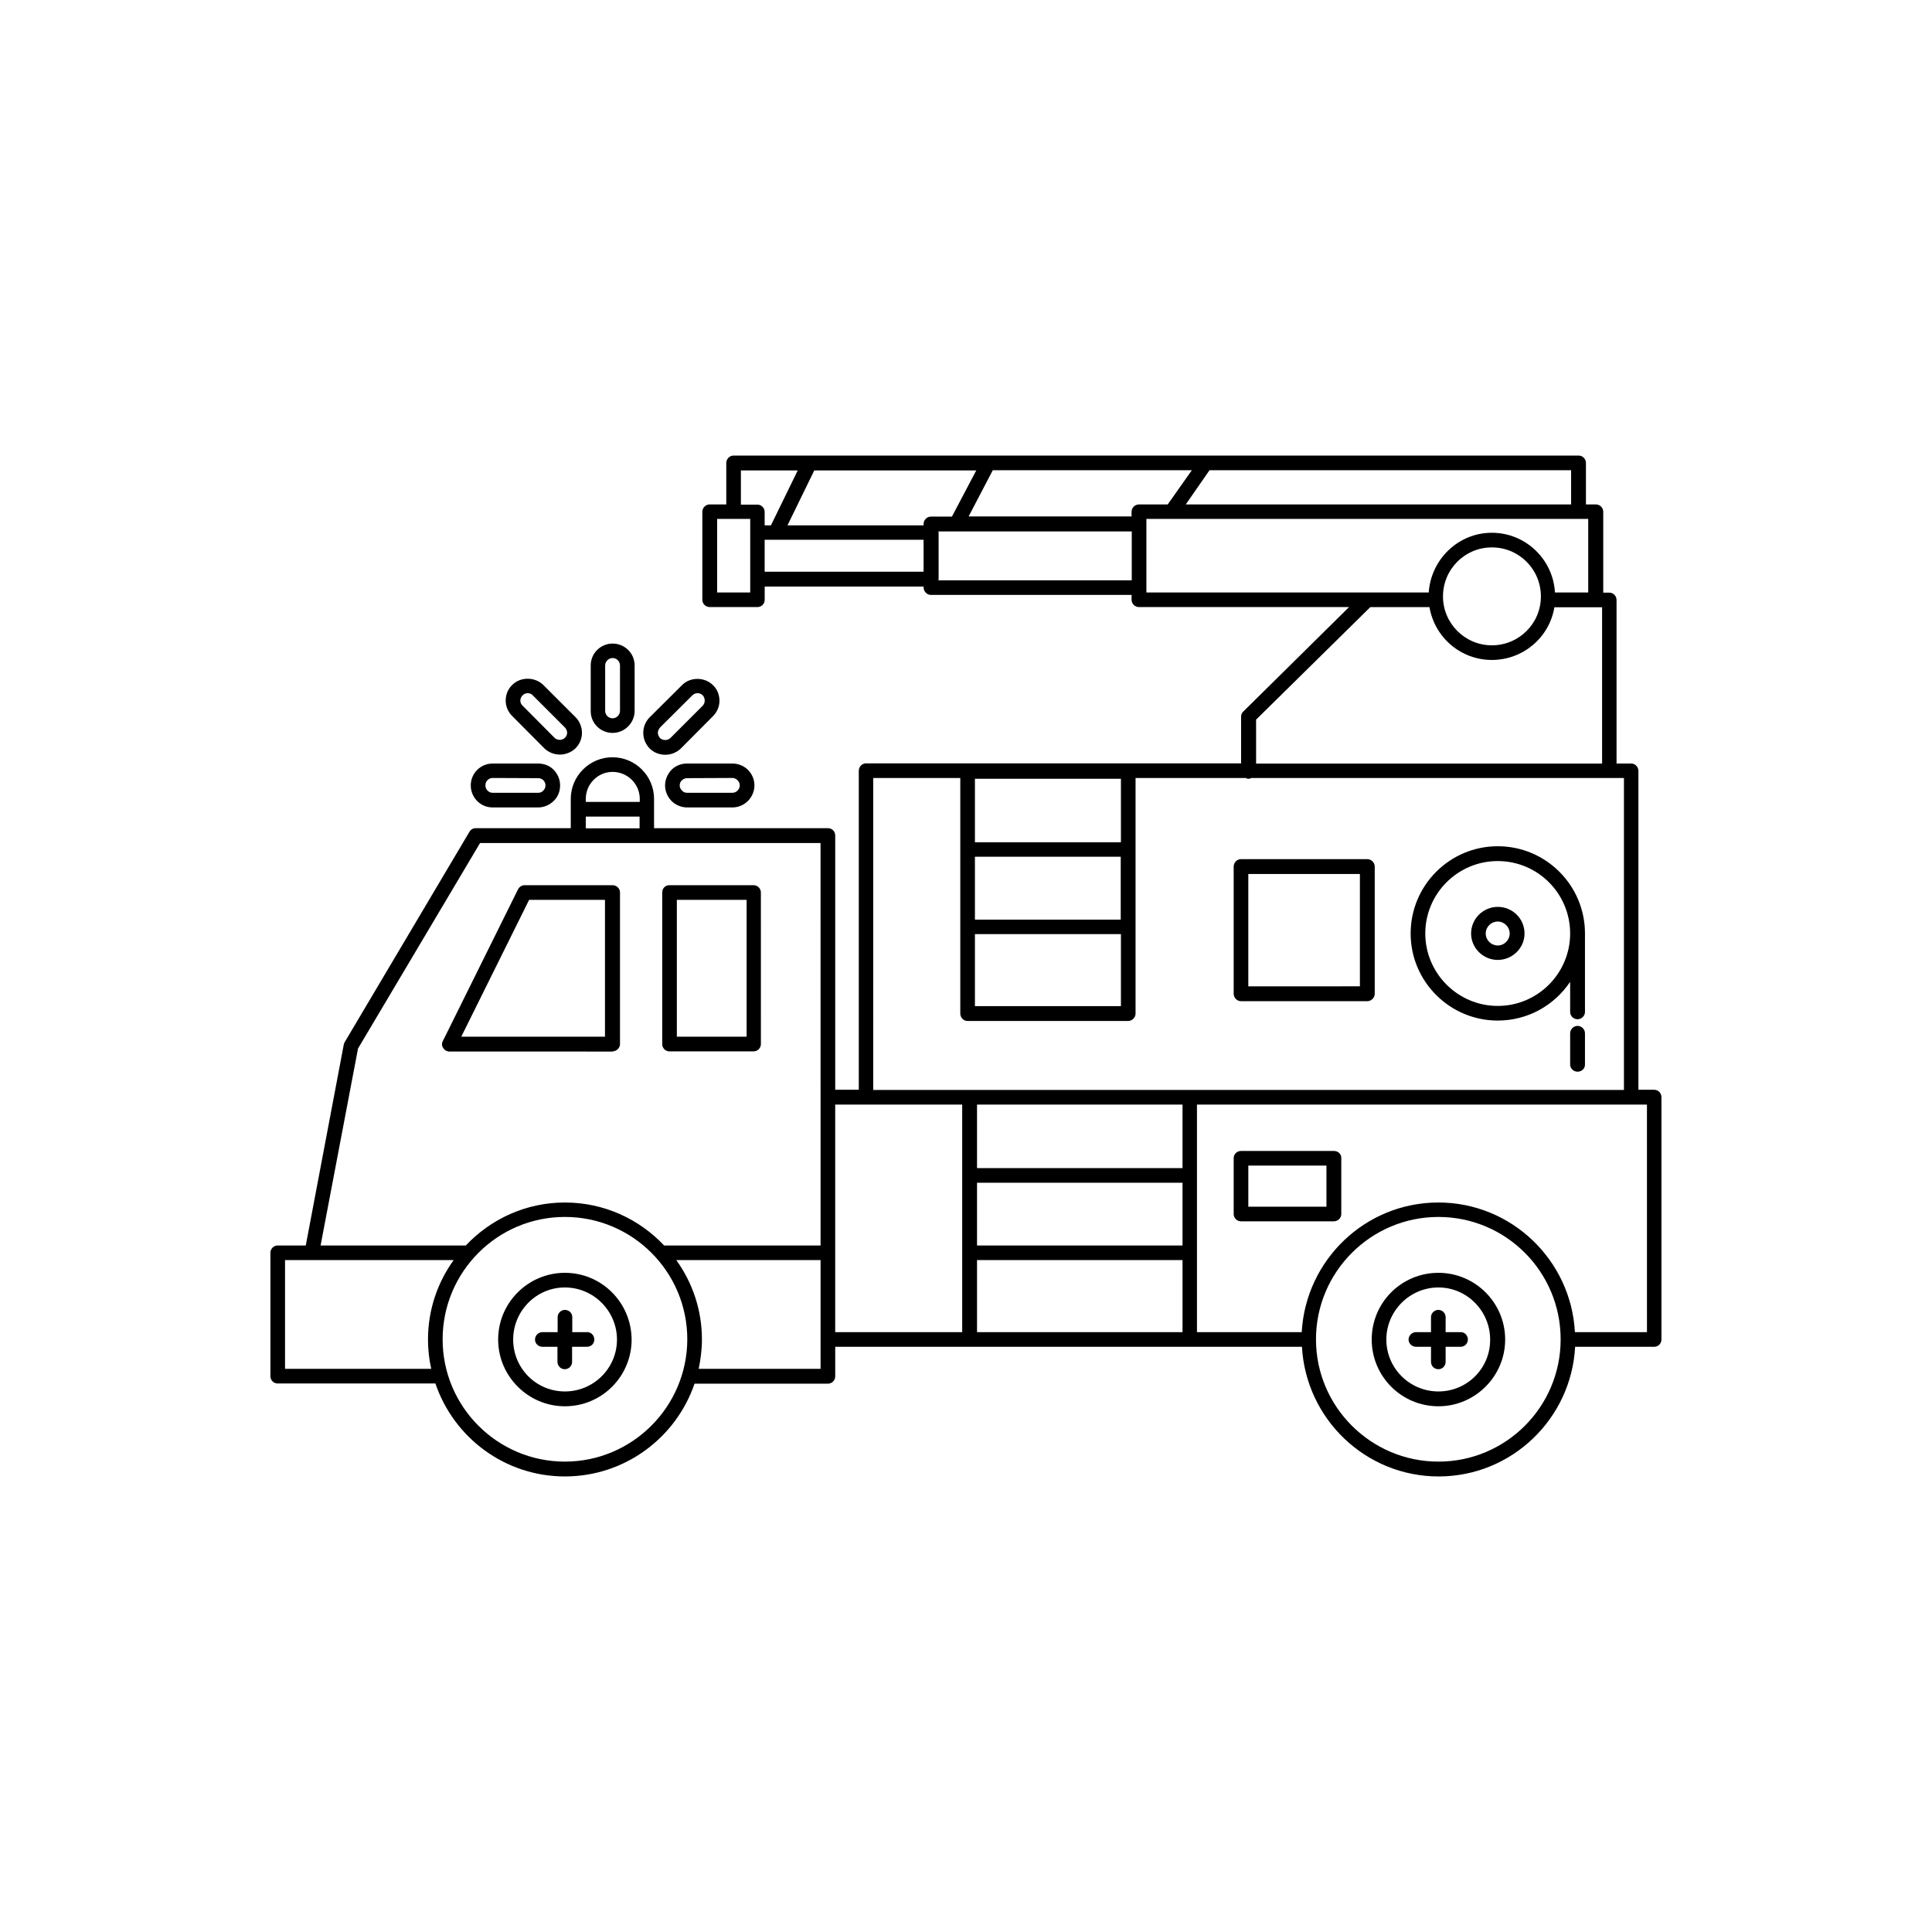 <?xml version="1.0" encoding="UTF-8"?>
<!-- Uploaded to: SVG Repo, www.svgrepo.com, Generator: SVG Repo Mixer Tools -->
<svg fill="#000000" width="800px" height="800px" version="1.1" viewBox="144 144 512 512" xmlns="http://www.w3.org/2000/svg">
 <g>
  <path d="m306.34 338.23c3.223 0 5.844-2.672 5.844-5.844v-12.039c0-3.223-2.621-5.793-5.844-5.793-3.176 0-5.793 2.57-5.793 5.793v12.043c-0.051 3.223 2.57 5.84 5.793 5.84zm-1.965-17.883c0-1.059 0.906-1.965 1.965-1.965s1.965 0.855 1.965 1.965v12.043c0 1.059-0.906 1.965-1.965 1.965-1.059-0.004-1.965-0.859-1.965-1.969z"/>
  <path d="m320.3 344.02c1.562 0 3.023-0.605 4.133-1.664l8.516-8.566c1.109-1.109 1.715-2.57 1.715-4.082 0-1.613-0.605-3.074-1.715-4.133-2.215-2.215-6.047-2.215-8.211 0l-8.566 8.516c-2.266 2.266-2.266 5.945 0 8.262 1.055 1.066 2.566 1.668 4.129 1.668zm-1.359-7.254 8.566-8.516c0.352-0.352 0.855-0.555 1.359-0.555 0.504 0 1.008 0.203 1.359 0.555 0.707 0.805 0.707 2.016 0 2.769l-8.566 8.566c-0.754 0.707-2.016 0.707-2.769 0-0.305-0.402-0.555-0.906-0.555-1.41 0-0.504 0.25-0.957 0.605-1.41z"/>
  <path d="m321.96 348c-1.055 1.109-1.711 2.621-1.711 4.133 0 1.562 0.656 3.074 1.715 4.133 1.059 1.059 2.57 1.715 4.133 1.715h11.992c3.223 0 5.844-2.672 5.844-5.844-0.004-3.18-2.574-5.797-5.848-5.797h-11.992c-1.562 0-3.023 0.555-4.133 1.66zm16.125 2.168c1.059 0 1.965 0.957 1.965 1.965 0 1.059-0.906 1.965-1.965 1.965h-11.992c-0.555 0-1.059-0.203-1.359-0.605-0.402-0.402-0.605-0.805-0.605-1.359 0-0.504 0.203-1.008 0.605-1.359 0.352-0.352 0.855-0.555 1.359-0.555z"/>
  <path d="m274.55 357.98h12.09c1.512 0 3.023-0.656 4.082-1.715 1.16-1.105 1.711-2.566 1.711-4.129 0-1.512-0.605-3.023-1.715-4.133-1.055-1.105-2.566-1.66-4.078-1.66h-12.09c-3.223 0-5.793 2.621-5.793 5.793 0 3.176 2.516 5.844 5.793 5.844zm0-7.809 12.09 0.051c0.504 0 1.008 0.203 1.359 0.555 0.355 0.352 0.555 0.855 0.555 1.359 0 0.555-0.203 1.008-0.555 1.359-0.352 0.402-0.855 0.605-1.359 0.605h-12.09c-1.059 0-1.914-0.906-1.914-1.965 0-1.059 0.805-1.965 1.914-1.965z"/>
  <path d="m288.25 342.31c1.109 1.059 2.57 1.664 4.133 1.664 1.512 0 3.023-0.605 4.133-1.664 1.105-1.109 1.711-2.57 1.711-4.133s-0.656-3.074-1.715-4.133l-8.516-8.512c-2.266-2.215-6.098-2.215-8.262 0-1.109 1.059-1.715 2.519-1.715 4.133 0 1.512 0.605 2.973 1.715 4.082zm-5.742-14.055c0.352-0.352 0.855-0.555 1.359-0.555s1.008 0.203 1.309 0.555l8.566 8.566c0.352 0.402 0.555 0.855 0.555 1.359s-0.203 1.008-0.605 1.359c-0.707 0.707-1.965 0.707-2.719 0l-8.516-8.566c-0.758-0.707-0.758-1.914 0.051-2.719z"/>
  <path d="m525.2 481.31c-9.773 0-17.684 7.859-17.684 17.684 0 9.723 7.859 17.684 17.684 17.684 9.672 0 17.684-7.91 17.684-17.684 0-9.773-7.961-17.684-17.684-17.684zm0 31.438c-7.609 0-13.805-6.144-13.805-13.754 0-7.559 6.195-13.805 13.805-13.805 7.559 0 13.703 6.246 13.703 13.805 0.051 7.609-6.098 13.754-13.703 13.754z"/>
  <path d="m531.14 497.03h-4.031v-3.981c0-1.059-0.906-1.914-1.914-1.914-1.109 0-1.965 0.906-1.965 1.914v3.981h-3.981c-1.059 0-1.965 0.906-1.965 1.965s0.906 1.914 1.965 1.914h3.981v3.981c0 1.109 0.855 1.965 1.965 1.965 1.059 0 1.914-0.855 1.914-1.965v-3.981h3.981c1.059 0 1.914-0.855 1.914-1.914s-0.805-1.965-1.863-1.965z"/>
  <path d="m293.7 481.31c-9.672 0-17.684 7.859-17.684 17.684 0 9.723 7.961 17.684 17.684 17.684 9.773 0 17.684-7.91 17.684-17.684-0.051-9.773-7.91-17.684-17.684-17.684zm0 31.438c-7.609 0-13.703-6.144-13.703-13.754 0-7.559 6.098-13.805 13.703-13.805 7.609 0 13.805 6.246 13.805 13.805 0 7.609-6.199 13.754-13.805 13.754z"/>
  <path d="m299.64 497.03h-3.981v-3.981c0-1.059-0.855-1.914-1.965-1.914-1.059 0-1.914 0.906-1.914 1.914v3.981h-4.031c-1.109 0-1.965 0.906-1.965 1.965s0.855 1.914 1.965 1.914h3.981v3.981c0 1.109 0.906 1.965 1.914 1.965 1.109 0 1.965-0.855 1.965-1.965v-3.981h3.981c1.059 0 1.914-0.855 1.914-1.914s-0.805-1.965-1.863-1.965z"/>
  <path d="m582.38 432.8h-4.184v-84.488c0-1.059-0.855-1.965-1.863-1.965h-3.93v-43.328c0-1.109-0.906-1.965-1.914-1.965h-1.613v-21.414c0-1.109-0.906-1.965-1.965-1.965h-2.621v-10.98c0-1.059-0.855-1.965-1.914-1.965h-223.99c-1.059 0-1.914 0.906-1.914 1.965v10.984l-4.383-0.004c-1.059 0-1.965 0.855-1.965 1.965v23.328c0 1.059 0.906 1.914 1.965 1.914h12.645c1.059 0 1.914-0.855 1.914-1.914v-3.527h42.117v0.25c0 1.059 0.906 1.965 1.914 1.965h53.203v1.309c0 1.059 0.906 1.914 1.965 1.914h55.672l-28.012 27.664c-0.402 0.352-0.605 0.855-0.605 1.359v12.395h-99.398c-1.059 0-1.914 0.906-1.914 1.965v84.539h-6.25v-67.41c0-1.059-0.855-1.914-1.914-1.914h-46.098v-7.758c0-6.098-4.938-11.035-11.035-11.035-6.047 0-11.035 4.938-11.035 11.035v7.758h-25.188c-0.707 0-1.309 0.352-1.664 0.957l-33.047 55.723c-0.152 0.199-0.152 0.402-0.254 0.652l-10.074 53.254h-7.457c-1.059 0-1.914 0.906-1.914 1.914v32.746c0 1.059 0.855 1.914 1.914 1.914h41.816c4.836 14.309 18.387 24.637 34.309 24.637 15.922 0 29.473-10.277 34.359-24.586h35.367c1.059 0 1.914-0.906 1.914-1.914v-7.859h123.69c1.059 19.094 16.828 34.359 36.223 34.359 19.348 0 35.164-15.266 36.172-34.359h20.961c1.059 0 1.914-0.855 1.914-1.914v-64.234c0-1.059-0.809-1.965-1.914-1.965zm-21.969-155.12h-102.17l6.297-9.07h95.824v9.07zm-114.57 0c-1.059 0-1.965 0.855-1.965 1.965v1.211h-43.176l6.398-12.242h52.75l-6.398 9.07zm-55.164 3.227c-1.059 0-1.914 0.906-1.914 1.965v0.352h-36.074l7.106-14.559h42.926l-6.453 12.242zm-50.332-12.242h15.062l-7.102 14.559h-1.664v-3.527c0-1.109-0.855-1.965-1.914-1.965h-4.383zm2.469 32.344h-8.766v-19.496h8.766zm3.828-5.492v-8.465h42.117v8.465zm46 2.269c0.051-0.102 0.102-0.203 0.102-0.301l-0.004-12.398c0-0.102-0.051-0.152-0.102-0.25h51.289v12.949zm55.164 2.012v-0.102-18.184h117.09v19.496h-8.816c-0.504-8.816-7.809-15.82-16.727-15.82-8.918 0-16.121 7.055-16.727 15.82h-74.816zm78.598 2.269c0-7.203 5.793-13 12.949-13 7.203 0 13 5.793 13 13 0 7.152-5.793 12.949-13 12.949-7.156-0.004-12.949-5.848-12.949-12.949zm-49.578 32.695 30.328-29.875h15.668c1.363 8.012 8.266 14.008 16.527 14.008 8.312 0 15.266-5.996 16.574-13.957h12.648v41.414h-91.691l-0.004-11.59zm-35.82 32.445h-38.641v-16.824h38.691v16.824zm0 3.832v16.676h-38.641v-16.676zm-38.641 20.504h38.691v19.094h-38.691zm-26.953-41.363h23.074v62.422c0 1.059 0.855 1.965 1.914 1.965h42.57c1.059 0 1.965-0.906 1.965-1.965v-62.422h29.223c0.25 0.152 0.402 0.203 0.703 0.203s0.504-0.051 0.754-0.203h98.746v82.676h-198.95zm27.508 107.26h54.461v16.625h-54.461zm54.461-3.879h-54.461v-16.828h54.461zm-151.04-105c3.93 0 7.203 3.176 7.203 7.152v0.805l-14.305 0.004v-0.805c0-3.93 3.172-7.156 7.102-7.156zm-7.102 11.84h14.258v3.125h-14.258zm-60.359 61.465 32.344-54.461h90.23l0.004 106.66h-41.465c-6.598-7.004-15.918-11.387-26.297-11.387-10.328 0-19.648 4.383-26.25 11.387h-38.488zm-19.344 84.891v-28.816h44.688c-4.281 5.945-6.801 13.199-6.801 21.059 0 2.672 0.301 5.238 0.855 7.758zm74.16 24.586c-17.836 0-32.395-14.508-32.395-32.395 0-17.887 14.508-32.445 32.395-32.445 17.887 0 32.445 14.508 32.445 32.445-0.051 17.887-14.609 32.395-32.445 32.395zm67.711-24.586h-32.242c0.504-2.519 0.855-5.141 0.855-7.758 0-7.859-2.519-15.113-6.801-21.059h38.238v28.816zm3.93-30.781v-39.246h33.656v60.305h-33.656zm37.586 21.059v-19.094h54.461v19.094zm122.27 34.309c-17.836 0-32.445-14.508-32.445-32.395 0-17.887 14.559-32.445 32.445-32.445 17.887 0 32.395 14.508 32.395 32.445 0 17.887-14.508 32.395-32.395 32.395zm55.27-34.309h-19.098c-1.008-19.094-16.828-34.359-36.172-34.359-19.398 0-35.164 15.266-36.223 34.359h-27.762v-60.305h119.25z"/>
  <path d="m497.54 449.02h-24.688c-1.059 0-1.914 0.855-1.914 1.914v14.812c0 1.059 0.906 1.914 1.914 1.914h24.637c1.059 0 1.965-0.855 1.965-1.914v-14.812c0.051-1.109-0.855-1.914-1.914-1.914zm-2.016 14.762h-20.707v-10.883h20.707z"/>
  <path d="m306.34 422.62c1.059 0 1.965-0.906 1.965-1.914v-40.207c0-1.059-0.906-1.914-1.965-1.914h-23.324c-0.707 0-1.359 0.402-1.715 1.059l-19.949 40.254c-0.305 0.555-0.305 1.262 0.098 1.812 0.352 0.605 1.008 0.957 1.613 0.957l43.277 0.004zm-22.117-40.156h20.102v36.273h-38.086z"/>
  <path d="m321.36 422.62h22.371c1.059 0 1.914-0.906 1.914-1.914l-0.004-40.207c0-1.059-0.906-1.914-1.914-1.914h-22.367c-1.059 0-1.863 0.855-1.863 1.914v40.203c-0.004 1.059 0.855 1.918 1.863 1.918zm2.012-40.156h18.488v36.273h-18.488z"/>
  <path d="m472.85 409.32h33.504c1.059 0 1.965-0.906 1.965-1.965v-33.707c0-1.059-0.906-1.965-1.965-1.965h-33.504c-1.059 0-1.914 0.957-1.914 1.965v33.703c0 1.062 0.906 1.969 1.914 1.969zm1.965-33.707h29.574v29.773l-29.574 0.004z"/>
  <path d="m540.91 414.46c8.012 0 15.062-4.082 19.195-10.277v8.012c0 1.059 0.906 1.914 1.965 1.914 1.059 0 1.965-0.906 1.965-1.914v-20.809c0-12.797-10.379-23.125-23.125-23.125-12.695 0-23.074 10.328-23.074 23.125 0 12.746 10.379 23.074 23.074 23.074zm0-42.27c10.629 0 19.195 8.613 19.195 19.195 0 10.531-8.566 19.195-19.195 19.195-10.578 0-19.195-8.664-19.195-19.195 0-10.578 8.617-19.195 19.195-19.195z"/>
  <path d="m562.07 415.87c-1.059 0-1.965 0.906-1.965 1.965v8.262c0 1.059 0.906 1.914 1.965 1.914 1.059 0.004 1.965-0.805 1.965-1.863v-8.312c0-1.059-0.906-1.965-1.965-1.965z"/>
  <path d="m540.91 398.39c3.879 0 7.106-3.125 7.106-7.004 0-3.93-3.176-7.055-7.106-7.055-3.828 0-7.055 3.125-7.055 7.055 0 3.879 3.227 7.004 7.055 7.004zm0-10.176c1.762 0 3.176 1.461 3.176 3.176 0 1.711-1.414 3.172-3.176 3.172-1.715 0-3.176-1.41-3.176-3.176 0-1.762 1.461-3.172 3.176-3.172z"/>
 </g>
</svg>